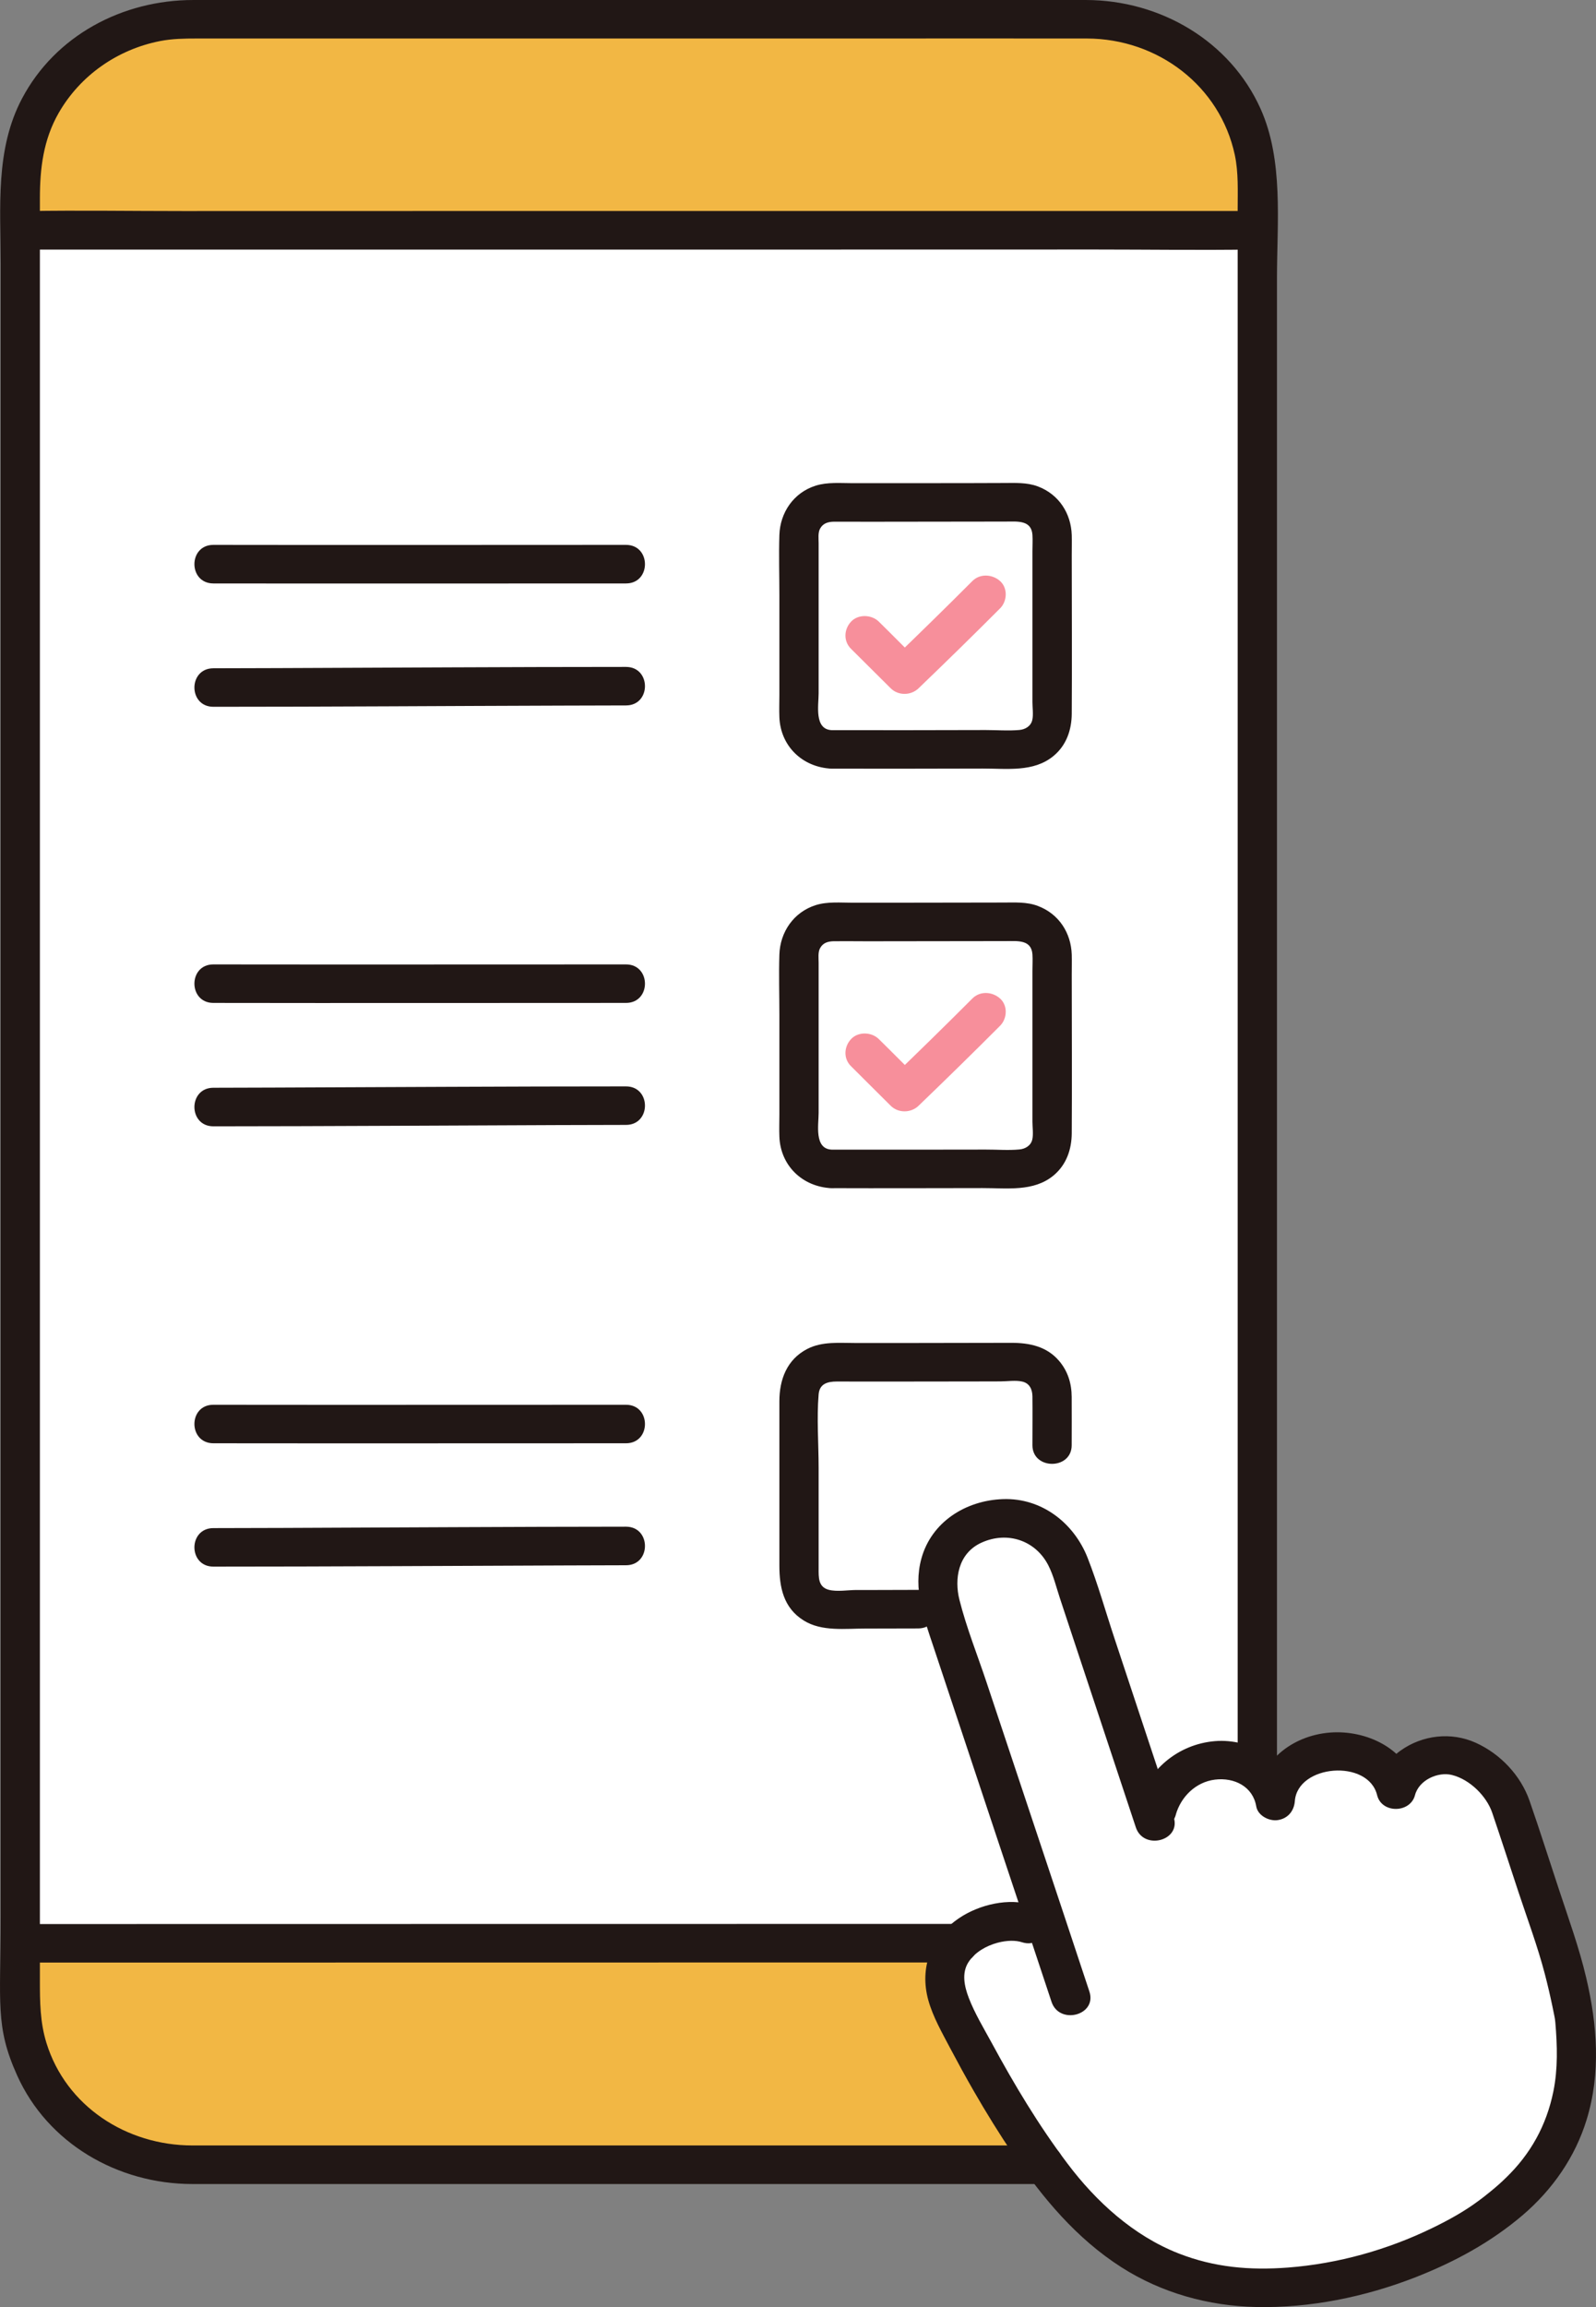 <svg width="27" height="39" viewBox="0 0 27 39" fill="none" xmlns="http://www.w3.org/2000/svg">
<rect x="0" y="0" width="27" height="39" fill="#808080" stroke="none"/>
<g clip-path="url(#clip0_2394_514)">
<path d="M0.864 3.894C3.788 3.893 20.636 3.892 21.307 3.892C21.306 8.545 21.306 27.735 21.306 32.85C20.575 32.849 0.857 32.851 0.44 32.851C0.44 32.851 0.419 32.851 0.379 32.852C0.379 27.74 0.379 8.55 0.379 3.894H0.44C0.472 3.894 0.619 3.894 0.864 3.894L0.864 3.894Z" fill="white"/>
<path d="M19.156 38.057C18.694 37.765 18.232 37.347 17.785 36.756C17.461 36.328 16.855 35.448 16.161 34.071C15.949 33.65 15.877 33.212 16.202 32.868C16.56 32.489 17.121 32.428 17.378 32.518C17.378 32.518 17.513 32.566 17.741 32.647C17.253 31.181 16.449 28.769 15.941 27.236C15.766 26.71 15.854 25.97 16.596 25.734C17.316 25.504 17.904 25.887 18.11 26.507C18.435 27.487 19.192 29.768 19.523 30.768C19.551 30.664 19.57 30.591 19.57 30.591C19.682 30.171 20.076 29.753 20.661 29.754C21.117 29.755 21.515 30.031 21.572 30.448C21.59 30.042 21.961 29.663 22.478 29.615C22.995 29.568 23.522 29.804 23.618 30.259C23.703 29.892 23.977 29.765 24.327 29.68C24.787 29.569 25.406 30.079 25.546 30.499C25.823 31.337 26.046 32.01 26.359 32.956C26.507 33.401 26.631 34.072 26.631 34.072C26.914 36.333 25.616 37.157 25.017 37.607C24.33 38.027 23.326 38.474 22.128 38.623C21.273 38.729 20.217 38.727 19.156 38.057L19.156 38.057Z" fill="white"/>
<path d="M21.269 3.892V3.107C21.269 1.571 19.999 0.326 18.432 0.326H3.179C1.612 0.327 0.342 1.571 0.342 3.107V3.893C5.849 3.893 15.671 3.893 21.269 3.892V3.892Z" fill="#F2B744"/>
<path d="M16.161 34.071C15.949 33.65 15.877 33.212 16.202 32.868C16.208 32.861 16.215 32.856 16.222 32.85C10.876 32.85 4.424 32.851 0.342 32.851V33.813C0.342 35.349 1.612 36.594 3.179 36.594H17.664C17.323 36.123 16.776 35.293 16.161 34.071Z" fill="#F2B744"/>
<path d="M17.666 36.268H14.171C11.949 36.268 9.727 36.268 7.506 36.268C6.089 36.268 4.673 36.268 3.256 36.268C2.139 36.268 1.117 35.605 0.786 34.536C0.677 34.184 0.675 33.84 0.675 33.48V30.337C0.675 28.518 0.675 26.699 0.675 24.88C0.675 22.667 0.675 20.455 0.675 18.242V6.312C0.675 5.326 0.675 4.34 0.675 3.354C0.675 2.849 0.733 2.362 0.993 1.909C1.356 1.277 1.984 0.836 2.709 0.694C2.914 0.654 3.121 0.651 3.329 0.651H7.727C9.959 0.651 12.192 0.651 14.424 0.651C15.745 0.651 17.066 0.649 18.387 0.651C19.591 0.654 20.641 1.455 20.89 2.621C20.953 2.919 20.938 3.23 20.938 3.533C20.938 4.728 20.938 5.923 20.938 7.118C20.938 9.089 20.938 11.059 20.938 13.03C20.938 15.279 20.938 17.528 20.938 19.777C20.938 21.767 20.938 23.757 20.938 25.747V29.947C20.938 30.367 21.603 30.367 21.603 29.947V9.545C21.603 7.929 21.603 6.313 21.603 4.697C21.603 3.762 21.718 2.712 21.325 1.838C20.811 0.694 19.63 0.002 18.372 8.79416e-05C17.908 -0.001 17.445 8.79416e-05 16.982 8.79416e-05H10.899C8.849 8.79416e-05 6.798 8.79416e-05 4.748 8.79416e-05H3.271C2.069 8.79416e-05 0.935 0.602 0.373 1.665C-0.084 2.527 0.011 3.507 0.011 4.446V21.773C0.011 23.854 0.011 25.935 0.011 28.015C0.011 29.48 0.011 30.945 0.011 32.41C0.011 33.874 -0.084 34.252 0.289 35.082C0.804 36.23 1.989 36.919 3.251 36.92C3.733 36.92 4.214 36.92 4.696 36.92C6.765 36.92 8.834 36.92 10.903 36.92C12.847 36.92 14.79 36.92 16.733 36.92H17.666C18.094 36.92 18.095 36.269 17.666 36.269V36.268Z" fill="#211715"/>
<path d="M0.404 33.176C1.663 33.176 2.923 33.176 4.182 33.176C6.743 33.176 9.303 33.176 11.864 33.175C13.317 33.175 14.769 33.175 16.222 33.175C16.65 33.175 16.651 32.523 16.222 32.523C13.585 32.524 10.947 32.524 8.309 32.524C6.135 32.525 3.96 32.525 1.785 32.525C1.325 32.525 0.864 32.525 0.404 32.525C-0.024 32.525 -0.024 33.176 0.404 33.176L0.404 33.176Z" fill="#211715"/>
<path d="M0.403 4.219C1.133 4.219 1.862 4.219 2.592 4.219C4.23 4.219 5.867 4.219 7.505 4.219C9.471 4.219 11.437 4.219 13.402 4.219C15.115 4.219 16.828 4.218 18.541 4.218C19.421 4.218 20.302 4.231 21.182 4.218C21.204 4.218 21.227 4.218 21.249 4.218C21.677 4.218 21.677 3.567 21.249 3.567C20.513 3.567 19.777 3.567 19.041 3.567C17.4 3.567 15.759 3.567 14.118 3.567C12.152 3.567 10.186 3.567 8.22 3.567C6.51 3.567 4.8 3.568 3.09 3.568C2.216 3.568 1.341 3.554 0.468 3.568C0.446 3.568 0.425 3.568 0.403 3.568C-0.025 3.568 -0.025 4.219 0.403 4.219Z" fill="#211715"/>
<path d="M3.61 9.863C5.937 9.866 8.263 9.863 10.59 9.863C11.018 9.863 11.018 9.211 10.59 9.211C8.263 9.211 5.937 9.215 3.61 9.211C3.182 9.211 3.182 9.862 3.61 9.863Z" fill="#211715"/>
<path d="M3.61 11.948C5.572 11.948 7.534 11.934 9.496 11.928C9.86 11.927 10.225 11.925 10.59 11.925C11.018 11.925 11.018 11.274 10.59 11.274C8.619 11.274 6.649 11.287 4.678 11.294C4.322 11.295 3.966 11.297 3.61 11.297C3.182 11.297 3.182 11.948 3.61 11.948Z" fill="#211715"/>
<path d="M14.398 18.025C14.623 18.247 14.844 18.472 15.069 18.693C15.196 18.819 15.41 18.817 15.539 18.693C16.003 18.247 16.464 17.796 16.919 17.34C17.04 17.218 17.052 17 16.919 16.88C16.787 16.761 16.578 16.749 16.449 16.88C15.994 17.336 15.533 17.786 15.069 18.233H15.539C15.313 18.011 15.093 17.786 14.867 17.565C14.745 17.444 14.519 17.435 14.398 17.565C14.276 17.695 14.266 17.897 14.398 18.025Z" fill="#F78F9B"/>
<path d="M14.398 10.969C14.623 11.19 14.844 11.415 15.069 11.636C15.196 11.762 15.41 11.76 15.539 11.636C16.003 11.19 16.464 10.74 16.919 10.284C17.04 10.162 17.052 9.943 16.919 9.823C16.787 9.705 16.578 9.693 16.449 9.823C15.994 10.279 15.533 10.729 15.069 11.176H15.539C15.313 10.955 15.093 10.729 14.867 10.508C14.745 10.388 14.519 10.379 14.398 10.508C14.276 10.638 14.266 10.84 14.398 10.969Z" fill="#F78F9B"/>
<path d="M14.069 12.994C14.92 12.996 15.771 12.994 16.622 12.992C17.032 12.991 17.485 13.058 17.822 12.78C18.041 12.599 18.129 12.339 18.131 12.066C18.137 11.174 18.131 10.282 18.131 9.39C18.131 9.275 18.134 9.16 18.131 9.045C18.119 8.679 17.915 8.358 17.559 8.223C17.37 8.152 17.169 8.165 16.97 8.165C16.766 8.166 16.561 8.166 16.357 8.167C15.9 8.167 15.442 8.168 14.985 8.168C14.799 8.168 14.613 8.168 14.428 8.168C14.221 8.168 13.999 8.147 13.799 8.21C13.424 8.328 13.197 8.667 13.185 9.044C13.174 9.384 13.185 9.726 13.185 10.066V11.746C13.185 11.871 13.18 11.996 13.185 12.121C13.202 12.609 13.572 12.972 14.069 12.994C14.496 13.013 14.495 12.361 14.069 12.343C13.771 12.329 13.849 11.919 13.849 11.723V9.182C13.849 9.105 13.836 9.008 13.872 8.939C13.923 8.843 14.011 8.82 14.113 8.819C14.3 8.818 14.486 8.82 14.673 8.82C15.454 8.82 16.236 8.818 17.017 8.817C17.218 8.816 17.448 8.791 17.466 9.041C17.472 9.132 17.466 9.224 17.466 9.315V11.871C17.466 11.964 17.484 12.078 17.464 12.169C17.441 12.275 17.346 12.331 17.246 12.34C17.059 12.357 16.861 12.341 16.674 12.341C15.805 12.343 14.937 12.345 14.069 12.343C13.641 12.342 13.64 12.993 14.069 12.994V12.994Z" fill="#211715"/>
<path d="M3.61 16.954C5.937 16.958 8.263 16.954 10.59 16.954C11.018 16.954 11.018 16.303 10.59 16.303C8.263 16.303 5.937 16.306 3.61 16.303C3.182 16.302 3.182 16.954 3.61 16.954Z" fill="#211715"/>
<path d="M3.61 19.04C5.551 19.039 7.492 19.026 9.434 19.019C9.819 19.018 10.205 19.016 10.59 19.016C11.018 19.016 11.018 18.365 10.59 18.365C8.598 18.365 6.605 18.378 4.613 18.385C4.279 18.387 3.945 18.388 3.61 18.388C3.182 18.388 3.182 19.04 3.61 19.04Z" fill="#211715"/>
<path d="M14.069 20.085C14.92 20.088 15.771 20.085 16.622 20.084C17.032 20.083 17.485 20.15 17.822 19.872C18.041 19.69 18.129 19.431 18.131 19.158C18.137 18.266 18.131 17.373 18.131 16.482C18.131 16.367 18.134 16.252 18.131 16.137C18.119 15.77 17.915 15.45 17.559 15.315C17.37 15.243 17.169 15.257 16.97 15.257C16.766 15.258 16.561 15.258 16.357 15.258C15.9 15.259 15.442 15.26 14.985 15.26C14.799 15.26 14.613 15.26 14.428 15.26C14.221 15.26 13.999 15.238 13.799 15.301C13.424 15.42 13.197 15.759 13.185 16.136C13.174 16.475 13.185 16.817 13.185 17.157V18.838C13.185 18.962 13.18 19.088 13.185 19.213C13.202 19.701 13.572 20.064 14.069 20.086C14.496 20.105 14.495 19.453 14.069 19.434C13.771 19.421 13.849 19.011 13.849 18.814V16.274C13.849 16.197 13.836 16.099 13.872 16.031C13.923 15.934 14.011 15.912 14.113 15.911C14.3 15.909 14.486 15.912 14.673 15.912C15.454 15.912 16.236 15.91 17.017 15.909C17.218 15.908 17.448 15.883 17.466 16.133C17.472 16.223 17.466 16.316 17.466 16.407V18.963C17.466 19.055 17.484 19.17 17.464 19.261C17.441 19.366 17.346 19.422 17.246 19.431C17.059 19.449 16.861 19.432 16.674 19.433C15.805 19.434 14.937 19.436 14.069 19.434C13.641 19.433 13.64 20.085 14.069 20.086V20.085Z" fill="#211715"/>
<path d="M18.13 24.431C18.13 24.159 18.132 23.887 18.13 23.615C18.129 23.388 18.066 23.179 17.915 23.003C17.707 22.761 17.419 22.7 17.11 22.7C16.528 22.701 15.946 22.702 15.364 22.703C15.068 22.703 14.772 22.703 14.476 22.703C14.199 22.703 13.91 22.673 13.657 22.803C13.309 22.983 13.185 23.325 13.185 23.688V26.465C13.185 26.829 13.252 27.18 13.597 27.394C13.903 27.585 14.299 27.529 14.645 27.53C14.941 27.53 15.236 27.529 15.532 27.528C15.96 27.526 15.96 26.874 15.532 26.876C15.3 26.877 15.069 26.878 14.837 26.878C14.721 26.878 14.605 26.878 14.49 26.878C14.348 26.878 14.158 26.911 14.021 26.875C13.839 26.828 13.849 26.66 13.849 26.514V24.813C13.849 24.404 13.815 23.979 13.849 23.571C13.864 23.394 13.995 23.354 14.156 23.354C14.397 23.355 14.638 23.355 14.879 23.355C15.416 23.355 15.953 23.354 16.49 23.353C16.634 23.352 16.778 23.352 16.922 23.352C17.037 23.352 17.182 23.329 17.294 23.355C17.421 23.384 17.465 23.492 17.466 23.607C17.469 23.882 17.466 24.157 17.466 24.431C17.466 24.85 18.13 24.851 18.13 24.431L18.13 24.431Z" fill="#211715"/>
<path d="M3.61 24.398C5.937 24.401 8.263 24.398 10.59 24.398C11.018 24.398 11.018 23.747 10.59 23.747C8.263 23.747 5.937 23.75 3.61 23.747C3.182 23.746 3.182 24.397 3.61 24.398Z" fill="#211715"/>
<path d="M3.61 26.483C5.605 26.483 7.6 26.47 9.595 26.463C9.926 26.462 10.258 26.46 10.59 26.46C11.018 26.46 11.018 25.808 10.59 25.808C8.651 25.809 6.713 25.822 4.774 25.829C4.386 25.83 3.998 25.832 3.61 25.832C3.182 25.832 3.182 26.483 3.61 26.483Z" fill="#211715"/>
<path d="M18.43 33.667C17.854 31.926 17.271 30.187 16.692 28.446C16.538 27.983 16.35 27.517 16.231 27.044C16.143 26.695 16.205 26.258 16.606 26.077C17.045 25.879 17.519 26.041 17.734 26.46C17.823 26.633 17.87 26.834 17.931 27.018L18.157 27.701C18.51 28.764 18.862 29.827 19.215 30.89C19.346 31.287 19.988 31.117 19.855 30.716C19.522 29.711 19.188 28.705 18.855 27.699C18.704 27.245 18.574 26.779 18.399 26.333C18.169 25.749 17.626 25.319 16.968 25.342C16.335 25.363 15.757 25.731 15.588 26.345C15.444 26.866 15.629 27.349 15.792 27.839C16.158 28.941 16.525 30.043 16.892 31.145C17.191 32.043 17.492 32.941 17.789 33.84C17.921 34.237 18.562 34.068 18.43 33.667Z" fill="#211715"/>
<path d="M19.891 30.677C19.977 30.376 20.226 30.125 20.553 30.084C20.884 30.043 21.196 30.203 21.252 30.535C21.278 30.692 21.469 30.79 21.616 30.768C21.787 30.743 21.892 30.614 21.905 30.448C21.951 29.825 23.147 29.731 23.297 30.346C23.374 30.66 23.858 30.653 23.938 30.346C24.006 30.088 24.329 29.947 24.562 30.005C24.873 30.082 25.152 30.371 25.244 30.643C25.396 31.091 25.542 31.54 25.69 31.989C25.842 32.447 26.012 32.902 26.134 33.368C26.181 33.548 26.223 33.728 26.261 33.909C26.273 33.969 26.286 34.03 26.298 34.09C26.301 34.107 26.305 34.124 26.307 34.141C26.308 34.146 26.309 34.151 26.311 34.157C26.303 34.112 26.304 34.122 26.312 34.189C26.345 34.578 26.357 34.969 26.279 35.354C26.16 35.938 25.888 36.416 25.48 36.811C25.4 36.89 25.315 36.965 25.228 37.036C25.188 37.069 25.147 37.102 25.106 37.134C25.087 37.149 25.067 37.164 25.047 37.179C25.118 37.125 25.034 37.189 25.02 37.199C24.775 37.382 24.508 37.529 24.232 37.663C23.473 38.032 22.636 38.267 21.79 38.332C21.14 38.381 20.544 38.33 19.938 38.093C19.173 37.793 18.541 37.215 18.058 36.573C17.574 35.932 17.159 35.24 16.778 34.536C16.643 34.288 16.49 34.036 16.389 33.773C16.315 33.58 16.264 33.351 16.386 33.166C16.495 33 16.683 32.894 16.873 32.842C17.031 32.8 17.18 32.797 17.29 32.833C17.697 32.964 17.872 32.335 17.467 32.205C17.067 32.076 16.567 32.196 16.229 32.423C15.748 32.745 15.552 33.263 15.705 33.814C15.784 34.096 15.935 34.358 16.071 34.617C16.201 34.862 16.334 35.106 16.473 35.347C16.684 35.714 16.907 36.074 17.144 36.425C17.64 37.157 18.212 37.842 18.971 38.327C19.65 38.761 20.443 38.982 21.252 38.999C22.161 39.019 23.088 38.829 23.931 38.502C24.601 38.241 25.216 37.909 25.761 37.445C26.265 37.014 26.648 36.464 26.841 35.834C27.084 35.046 27.021 34.227 26.835 33.436C26.715 32.923 26.533 32.426 26.368 31.925C26.204 31.431 26.047 30.933 25.876 30.442C25.727 30.014 25.384 29.649 24.964 29.46C24.548 29.273 24.062 29.329 23.691 29.595C23.489 29.739 23.36 29.936 23.298 30.173H23.939C23.788 29.556 23.111 29.242 22.504 29.288C21.85 29.338 21.29 29.787 21.241 30.448L21.894 30.362C21.792 29.753 21.154 29.384 20.554 29.433C19.93 29.485 19.419 29.916 19.251 30.505C19.135 30.909 19.776 31.081 19.892 30.678L19.891 30.677Z" fill="#211715"/>
</g>
<defs>
<clipPath id="clip0_2394_514">
<rect width="27" height="39" fill="white"/>
</clipPath>
</defs>
</svg>

